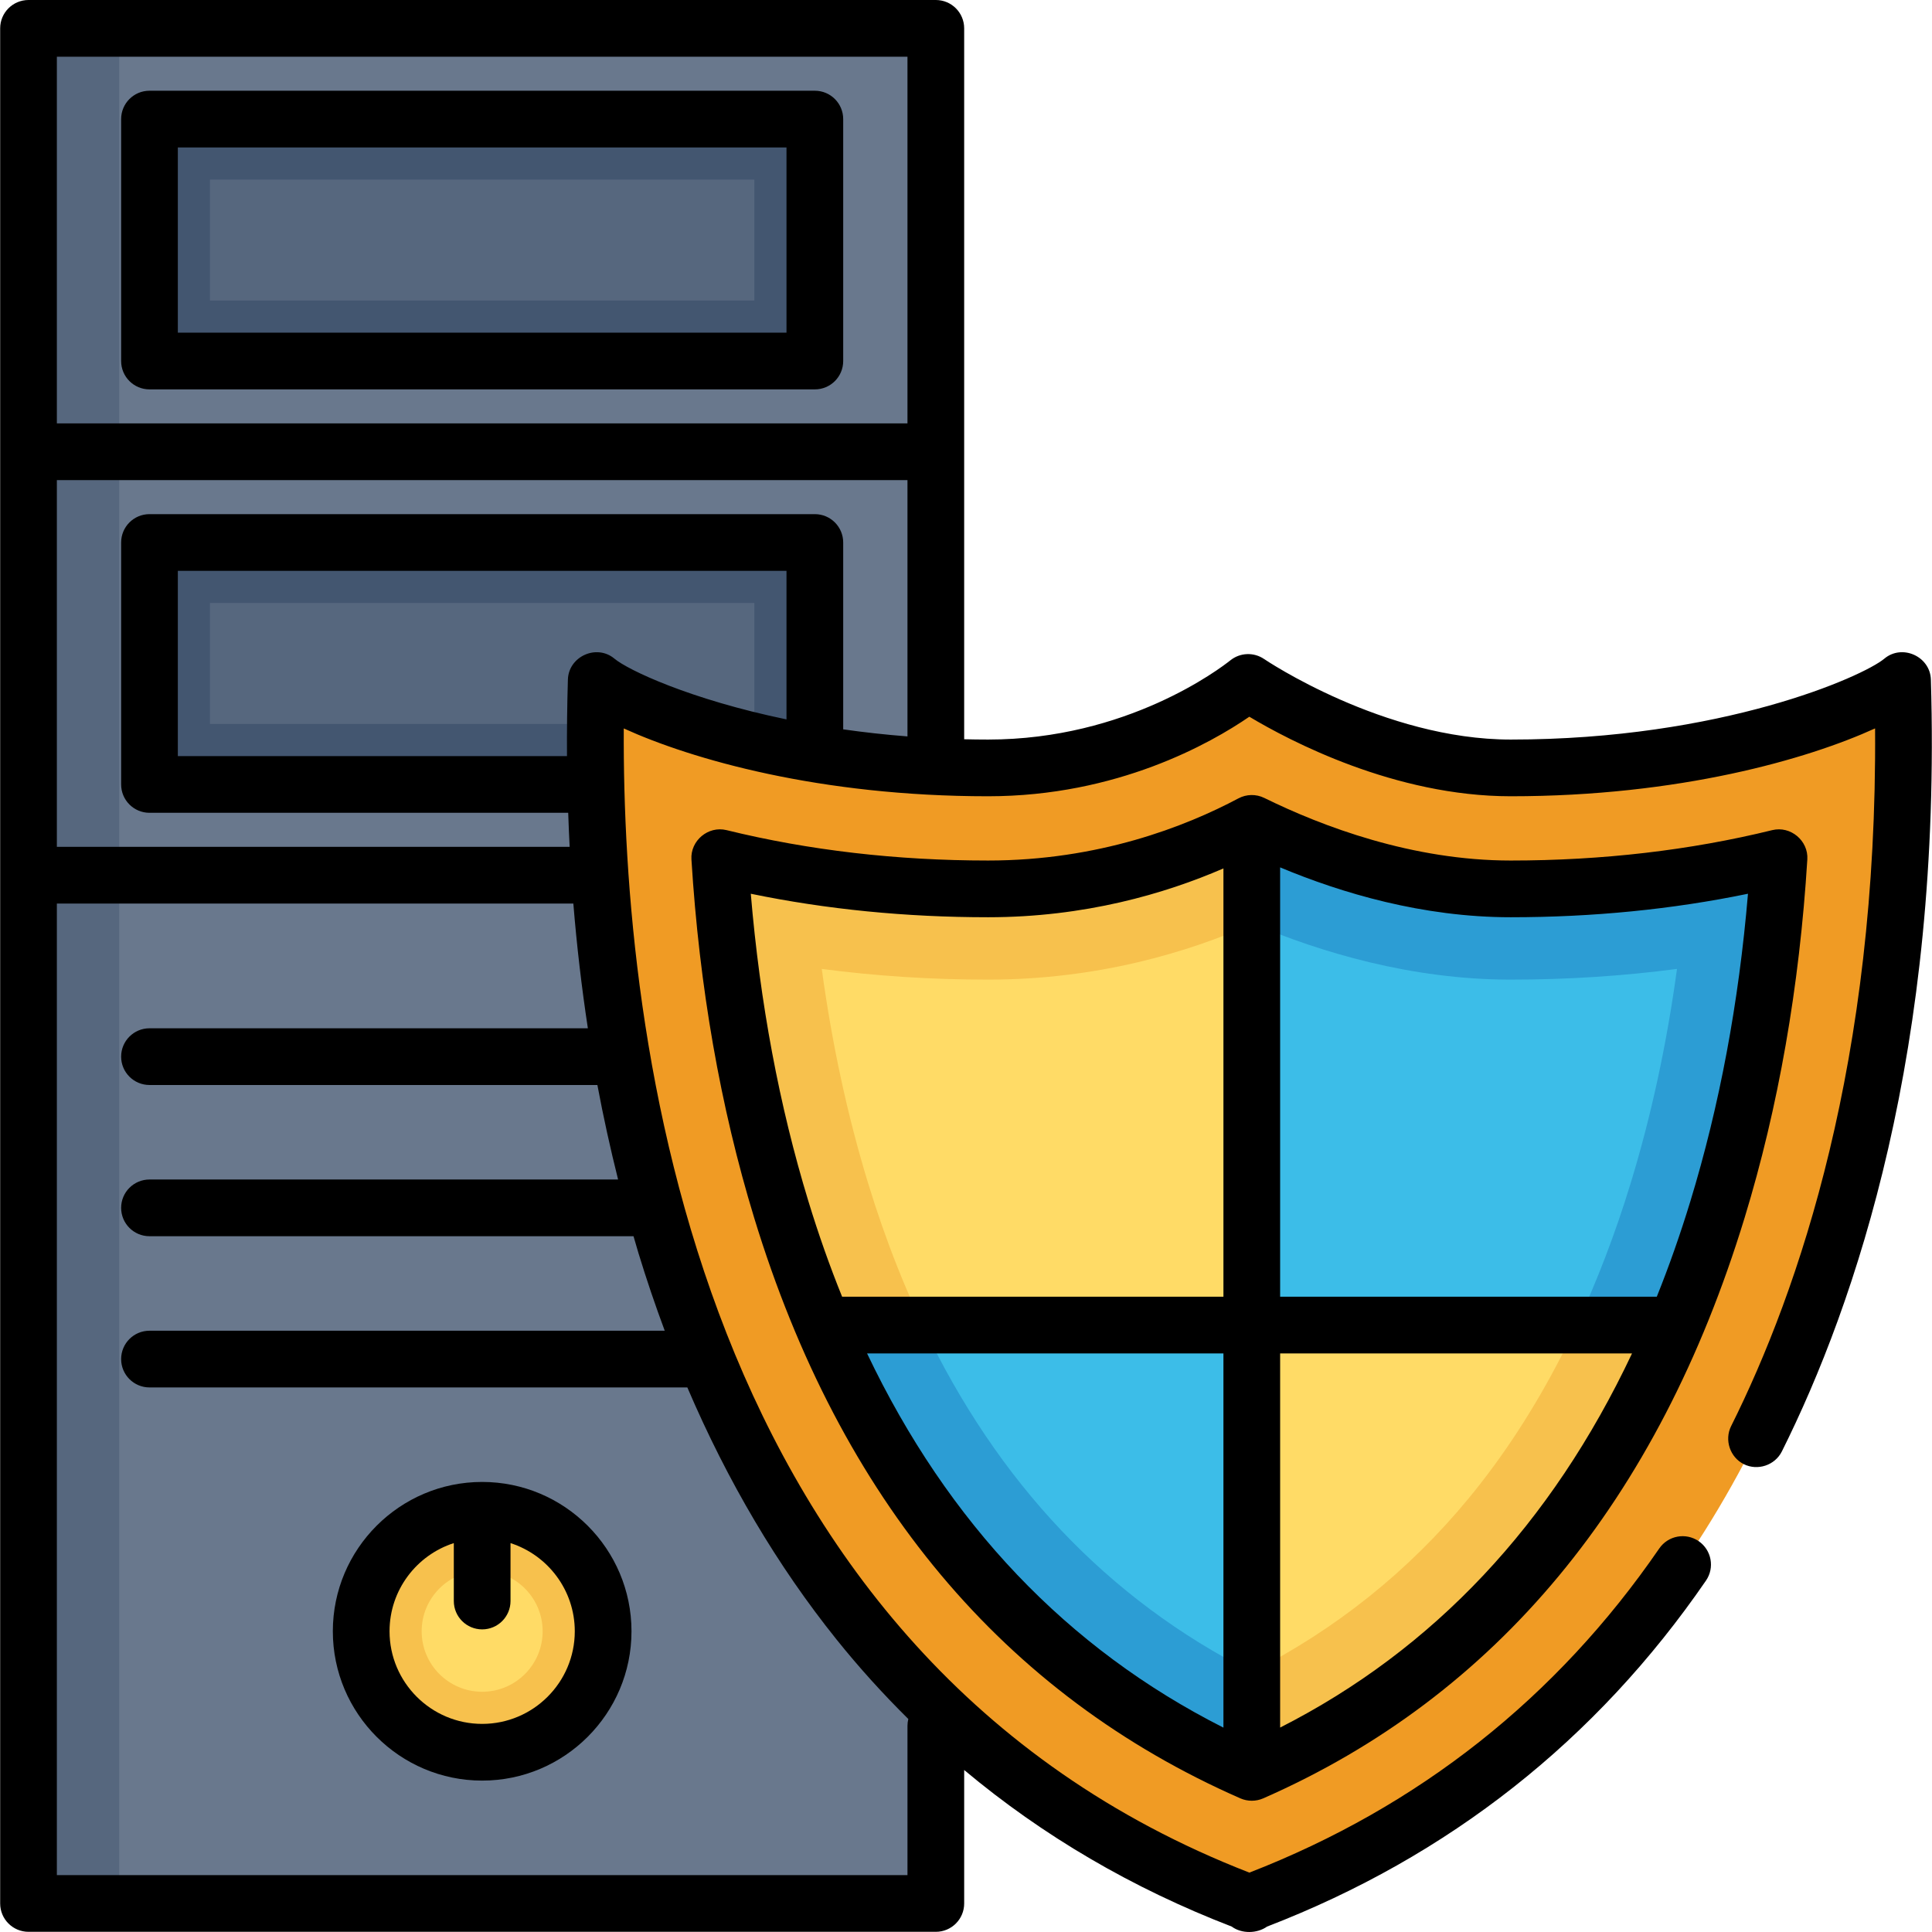 <?xml version="1.0" encoding="iso-8859-1"?>
<!-- Generator: Adobe Illustrator 19.0.0, SVG Export Plug-In . SVG Version: 6.00 Build 0)  -->
<svg version="1.1" id="Capa_1" xmlns="http://www.w3.org/2000/svg" xmlns:xlink="http://www.w3.org/1999/xlink" x="0px" y="0px"
	 viewBox="0 0 512.001 512.001" style="enable-background:new 0 0 512.001 512.001;" xml:space="preserve">
<rect x="7.556" y="7.514" style="fill:#69788D;" width="240.448" height="496.925"/>
<rect x="7.556" y="7.514" style="fill:#56677E;" width="24.045" height="496.925"/>
<circle style="fill:#F7C14D;" cx="127.777" cy="432.305" r="32.06"/>
<circle style="fill:#FFDB66;" cx="127.777" cy="432.305" r="16.03"/>
<rect x="39.615" y="31.559" style="fill:#435670;" width="176.328" height="64.119"/>
<rect x="55.643" y="47.589" style="fill:#56677E;" width="144.269" height="32.06"/>
<rect x="39.615" y="143.768" style="fill:#435670;" width="176.328" height="64.119"/>
<rect x="55.643" y="159.797" style="fill:#56677E;" width="144.269" height="32.06"/>
<path style="fill:#F09B24;" d="M504.193,180.312c-6.817,5.713-45.229,23.193-103.846,23.193c-36.534,0-69.58-22.649-69.58-22.649
	c-6.963,5.555-32.377,22.649-68.911,22.649c-58.617,0-97.03-17.481-103.846-23.193c-1.049,35.205-7.518,255.787,172.758,323.871
	v0.257c0.112-0.042,0.222-0.086,0.335-0.128c0.112,0.042,0.222,0.086,0.335,0.128v-0.257
	C511.71,436.099,505.241,215.516,504.193,180.312z"/>
<path style="fill:#FFDB66;" d="M331.736,469.709c-60.157-26.396-102.497-76.517-124.683-149.157
	c-8.812-28.854-14.268-60.084-16.313-93.264c19.738,4.85,43.816,8.275,71.116,8.275c30.183,0,54.108-8.969,69.88-17.356
	c16.275,7.997,41.181,17.356,68.611,17.356c27.298,0,51.379-3.426,71.115-8.275c-2.046,33.18-7.501,64.41-16.313,93.264
	C432.964,393.192,391.893,443.313,331.736,469.709z"/>
<path style="fill:#F7C14D;" d="M400.347,235.564c-27.43,0-52.335-9.359-68.611-17.356c-15.772,8.388-39.697,17.356-69.88,17.356
	c-27.301,0-51.379-3.425-71.116-8.275c2.046,33.18,7.501,64.41,16.313,93.264c22.186,72.639,64.526,122.76,124.683,149.157
	c60.157-26.396,101.227-76.517,123.414-149.157c8.812-28.854,14.268-60.084,16.313-93.264
	C451.725,232.138,427.645,235.564,400.347,235.564z M432.153,313.529c-10.141,33.204-24.613,61.343-43.016,83.637
	c-15.867,19.224-35.145,34.65-57.412,45.962c-48.751-24.671-82.929-68.217-101.677-129.598c-5.458-17.873-9.563-36.872-12.27-56.755
	c14.319,1.885,29.054,2.835,44.077,2.835c28.964,0,52.931-7.205,70.188-14.837c17.94,7.592,41.963,14.837,68.304,14.837
	c15.022,0,29.756-0.95,44.076-2.836C441.716,276.658,437.612,295.655,432.153,313.529z"/>
<g>
	<path style="fill:#2C9DD4;" d="M331.736,469.709V351.154H218.129C241.93,407.422,280.436,447.199,331.736,469.709z"/>
	<path style="fill:#2C9DD4;" d="M455.149,320.553c8.812-28.854,14.268-60.084,16.313-93.264
		c-19.737,4.849-43.818,8.275-71.115,8.275c-27.43,0-52.335-9.359-68.611-17.356v132.945h112.337
		C448.182,341.44,451.883,331.247,455.149,320.553z"/>
</g>
<g>
	<path style="fill:#F7C14D;" d="M305.086,455.744c-0.094-0.058-0.19-0.114-0.285-0.172
		C304.895,455.629,304.991,455.685,305.086,455.744z"/>
	<path style="fill:#F7C14D;" d="M455.149,320.553c-0.784,2.57-1.598,5.107-2.433,7.618
		C453.549,325.657,454.364,323.122,455.149,320.553z"/>
	<path style="fill:#F7C14D;" d="M310.907,459.201c-0.439-0.251-0.88-0.501-1.316-0.755
		C310.028,458.7,310.469,458.949,310.907,459.201z"/>
	<path style="fill:#F7C14D;" d="M321.335,464.81c-0.593-0.298-1.181-0.602-1.77-0.906
		C320.155,464.208,320.742,464.512,321.335,464.81z"/>
	<path style="fill:#F7C14D;" d="M326.509,467.33c-0.533-0.25-1.059-0.511-1.589-0.765
		C325.45,466.819,325.976,467.078,326.509,467.33z"/>
	<path style="fill:#F7C14D;" d="M452.344,329.269c-0.785,2.337-1.586,4.658-2.414,6.945
		C450.755,333.924,451.56,331.609,452.344,329.269z"/>
	<path style="fill:#F7C14D;" d="M316.169,462.122c-0.557-0.299-1.113-0.6-1.666-0.904
		C315.056,461.523,315.611,461.824,316.169,462.122z"/>
</g>
<g>
	<path style="fill:#3CBDE8;" d="M319.564,463.904c-1.139-0.585-2.272-1.178-3.396-1.782
		C317.293,462.726,318.426,463.319,319.564,463.904z"/>
	<path style="fill:#3CBDE8;" d="M331.736,469.709c-1.758-0.771-3.499-1.568-5.227-2.379
		C328.238,468.141,329.978,468.938,331.736,469.709z"/>
	<path style="fill:#3CBDE8;" d="M314.502,461.219c-1.207-0.662-2.404-1.336-3.595-2.019
		C312.098,459.884,313.296,460.558,314.502,461.219z"/>
	<path style="fill:#3CBDE8;" d="M218.167,351.154h-0.038c19.433,45.943,48.674,80.886,86.672,104.417
		C266.843,432.042,237.709,397.092,218.167,351.154z"/>
	<path style="fill:#3CBDE8;" d="M244.519,351.154c19.89,41.863,49.095,72.687,87.207,91.974c0.003-0.002,0.006-0.003,0.01-0.005
		v-91.969H244.519z"/>
	<path style="fill:#3CBDE8;" d="M324.92,466.564c-1.201-0.576-2.398-1.158-3.585-1.754
		C322.522,465.406,323.719,465.988,324.92,466.564z"/>
	<path style="fill:#3CBDE8;" d="M309.591,458.445c-1.515-0.884-3.018-1.783-4.504-2.702
		C306.574,456.662,308.076,457.562,309.591,458.445z"/>
	<path style="fill:#3CBDE8;" d="M452.717,328.172c-0.122,0.369-0.25,0.73-0.373,1.098
		C452.467,328.902,452.594,328.54,452.717,328.172z"/>
	<path style="fill:#3CBDE8;" d="M449.924,336.229c0.002-0.005,0.004-0.01,0.006-0.015
		C449.928,336.219,449.926,336.224,449.924,336.229z"/>
	<path style="fill:#3CBDE8;" d="M417.789,351.154c5.47-11.69,10.275-24.238,14.364-37.625c5.458-17.873,9.563-36.872,12.27-56.756
		c-14.32,1.887-29.054,2.836-44.076,2.836c-26.341,0-50.364-7.243-68.304-14.837c-0.1,0.044-0.206,0.088-0.308,0.132v106.249
		H417.789z"/>
</g>
<path d="M127.779,392.731c-21.821,0-39.574,17.753-39.574,39.574s17.753,39.574,39.574,39.574s39.574-17.753,39.574-39.574
	S149.6,392.731,127.779,392.731z M127.779,456.85c-13.535,0-24.546-11.01-24.546-24.546c0-10.914,7.161-20.184,17.032-23.364v15.35
	c0,4.151,3.363,7.514,7.514,7.514s7.514-3.363,7.514-7.514v-15.35c9.87,3.182,17.032,12.45,17.032,23.365
	C152.325,445.84,141.314,456.85,127.779,456.85z"/>
<path d="M39.615,103.192h176.328c4.151,0,7.514-3.363,7.514-7.514V31.559c0-4.151-3.363-7.514-7.514-7.514H39.615
	c-4.151,0-7.514,3.363-7.514,7.514v64.119C32.101,99.829,35.465,103.192,39.615,103.192z M47.129,39.073h161.3v49.091h-161.3
	C47.129,88.164,47.129,39.073,47.129,39.073z"/>
<path d="M511.704,180.087c-0.183-6.138-7.615-9.493-12.337-5.534c-5.642,4.728-43.168,21.438-99.019,21.438
	c-33.674,0-65.026-21.124-65.333-21.334c-2.725-1.866-6.353-1.736-8.935,0.325c-2.695,2.15-27.393,21.009-64.224,21.009
	c-2.143,0-4.25-0.032-6.339-0.08V7.514c0-4.151-3.363-7.514-7.514-7.514H7.557C3.406,0,0.043,3.363,0.043,7.514v496.925
	c0,4.151,3.363,7.514,7.514,7.514h240.448c4.151,0,7.514-3.363,7.514-7.514v-35.368c20.82,17.439,44.53,31.332,70.899,41.494
	c2.639,1.951,6.724,1.876,9.371,0c48.116-18.541,87.243-49.381,116.316-91.689c2.35-3.42,1.482-8.098-1.938-10.449
	c-3.421-2.35-8.099-1.482-10.449,1.938c-27.176,39.548-63.713,68.439-108.616,85.9c-147.963-57.506-166.201-222.399-165.798-303.221
	c17.914,8.161,51.871,17.975,96.553,17.975c34.226,0,58.983-14.048,69.23-21.08c10.682,6.396,38.554,21.08,69.262,21.08
	c44.694,0,78.658-9.821,96.568-17.983c0.645,87.97-20.136,148.823-38.153,184.905c-1.829,3.663-0.298,8.25,3.365,10.08
	c3.663,1.828,8.249,0.297,10.08-3.365C491.835,345.344,514.621,277.944,511.704,180.087z M215.944,136.254H39.615
	c-4.151,0-7.514,3.363-7.514,7.514v64.119c0,4.151,3.363,7.514,7.514,7.514H150.58c0.103,3.019,0.229,6.024,0.384,9.017H15.07
	v-97.181h225.42v67.919c-5.959-0.465-11.651-1.101-17.032-1.874v-49.514C223.458,139.617,220.093,136.254,215.944,136.254z
	 M240.489,15.028v97.181H15.07V15.028H240.489z M240.715,455.554c-0.142,0.577-0.225,1.176-0.225,1.797v39.574H15.07V239.446
	h136.872c0.911,11.228,2.205,22.246,3.85,33.062H39.615c-4.151,0-7.514,3.363-7.514,7.514s3.363,7.514,7.514,7.514h118.699
	c1.59,8.496,3.43,16.84,5.487,25.047H39.615c-4.151,0-7.514,3.363-7.514,7.514s3.363,7.514,7.514,7.514h128.272
	c0.439,1.502,0.864,3.012,1.318,4.502c2.142,7.014,4.468,13.859,6.957,20.544H39.615c-4.151,0-7.514,3.363-7.514,7.514
	c0,4.151,3.363,7.514,7.514,7.514h142.538c10.679,24.963,23.92,47.341,39.56,66.824
	C227.681,441.946,234.033,448.946,240.715,455.554z M162.836,174.553c-4.722-3.958-12.154-0.603-12.337,5.534
	c-0.203,6.821-0.283,13.583-0.241,20.286H47.129v-49.091h161.3v39.367C182.758,185.331,166.405,177.544,162.836,174.553z"/>
<path d="M478.962,227.752c0.308-4.973-4.449-8.95-9.291-7.759c-21.766,5.347-45.089,8.058-69.323,8.058
	c-26.07,0-49.899-9.02-65.298-16.587c-2.164-1.063-4.71-1.023-6.842,0.109c-14.134,7.517-37.12,16.477-66.353,16.477
	c-24.238,0-47.564-2.711-69.323-8.058c-4.842-1.188-9.601,2.785-9.292,7.759c2.078,33.717,7.672,65.678,16.627,94.995
	c22.771,74.56,66.124,126.319,128.85,153.843c1.911,0.837,4.129,0.837,6.038,0c61.754-27.096,104.677-78.857,127.58-153.843
	C471.29,293.43,476.884,261.469,478.962,227.752z M198.968,236.851c20.008,4.136,41.112,6.228,62.888,6.228
	c25.599,0,46.851-6.219,62.366-12.937V343.64H223.167c-3.271-8.09-6.251-16.516-8.928-25.281
	C206.517,293.077,201.392,265.702,198.968,236.851z M229.782,358.668h94.44v99.172C282.855,436.921,251.227,403.687,229.782,358.668
	z M339.25,457.824v-99.157h93.257C411.161,403.914,379.927,437.145,339.25,457.824z M439.07,343.64h-99.821V229.866
	c16.277,6.812,37.765,13.213,61.097,13.213c21.772,0,42.877-2.093,62.887-6.228c-2.424,28.851-7.549,56.226-15.27,81.507
	C445.284,327.127,442.319,335.553,439.07,343.64z"/>
<g>
</g>
<g>
</g>
<g>
</g>
<g>
</g>
<g>
</g>
<g>
</g>
<g>
</g>
<g>
</g>
<g>
</g>
<g>
</g>
<g>
</g>
<g>
</g>
<g>
</g>
<g>
</g>
<g>
</g>
</svg>
